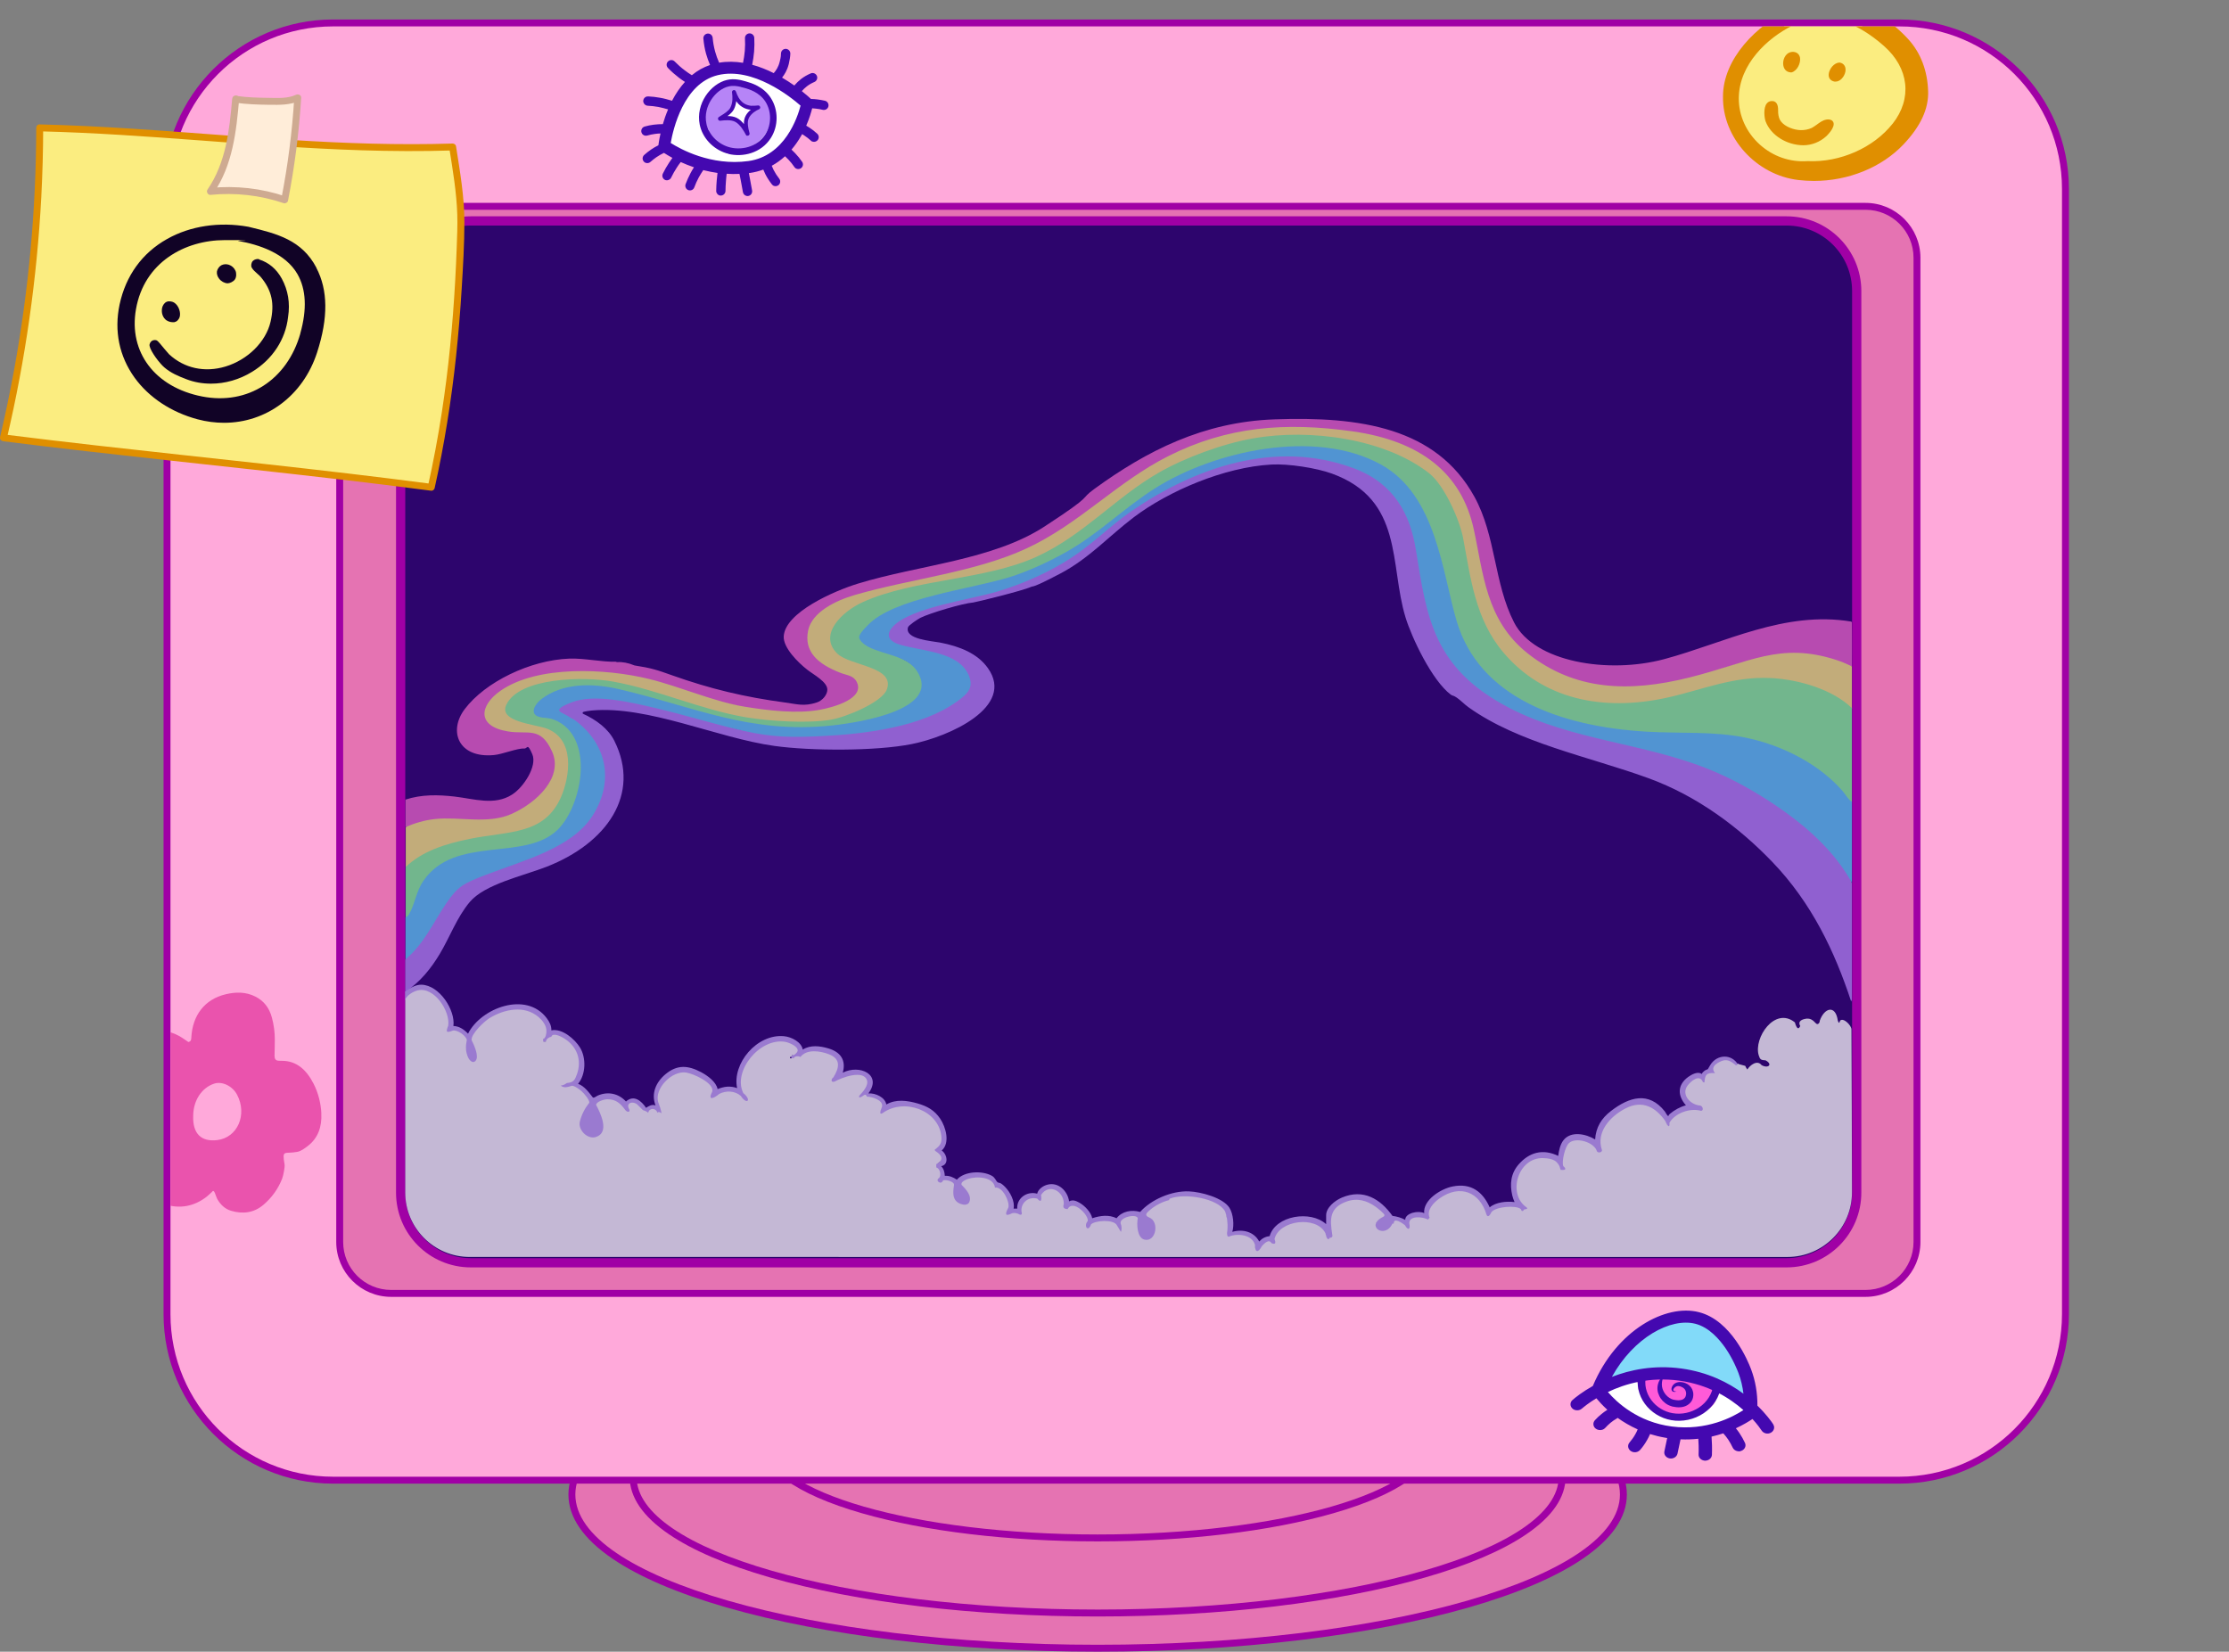 <?xml version="1.0" encoding="UTF-8"?>
<svg xmlns="http://www.w3.org/2000/svg" xmlns:xlink="http://www.w3.org/1999/xlink" viewBox="0 0 965.87 715.78">
  <rect x="0" y="0" width="965.87" height="715.78" fill="#808080" stroke="none"/>
  <defs>
    <style>
      .cls-1 {
        fill: none;
      }

      .cls-2 {
        fill: #2d056d;
      }

      .cls-3 {
        fill: #5eccf9;
      }

      .cls-4 {
        fill: #110326;
      }

      .cls-5 {
        mix-blend-mode: hard-light;
        opacity: .72;
      }

      .cls-6 {
        fill: #ffa9da;
      }

      .cls-7 {
        fill: #e573b2;
      }

      .cls-8 {
        fill: #ceaa91;
      }

      .cls-9 {
        isolation: isolate;
      }

      .cls-10 {
        fill: #ffedd9;
      }

      .cls-11 {
        fill: #e08f00;
      }

      .cls-12 {
        fill: #82daf9;
      }

      .cls-13 {
        clip-path: url(#clippath-1);
      }

      .cls-14 {
        fill: #fff;
      }

      .cls-15 {
        fill: #ea53ad;
      }

      .cls-16 {
        fill: #c3a7f7;
      }

      .cls-17 {
        fill: #eb67cb;
      }

      .cls-18 {
        fill: #a000a5;
      }

      .cls-19 {
        fill: #b684f7;
      }

      .cls-20 {
        fill: #fbed80;
      }

      .cls-21 {
        fill: #8cfb9a;
      }

      .cls-22 {
        clip-path: url(#clippath);
      }

      .cls-23 {
        fill: #4408b0;
      }

      .cls-24 {
        fill: #ff5ad8;
      }

      .cls-25 {
        fill: #fdfdfd;
      }
    </style>
    <clipPath id="clippath">
      <rect class="cls-1" x="73.87" y="425.51" width="65.42" height="104.54"/>
    </clipPath>
    <clipPath id="clippath-1">
      <rect class="cls-1" x="735.33" y="11.44" width="105.75" height="69.8"/>
    </clipPath>
  </defs>
  <g class="cls-9">
    <g id="Layer_1" data-name="Layer 1">
      <a xlink:href="http://www.instagram.com/skeir.art"/>
      <g>
        <g>
          <path class="cls-7" d="M475.63,714.28c-60.59,0-117.57-6.8-160.45-19.13-43.45-12.5-67.37-29.37-67.37-47.5s23.93-34.99,67.37-47.5c42.88-12.34,99.86-19.13,160.45-19.13s117.57,6.8,160.45,19.13c43.45,12.5,67.37,29.37,67.37,47.5s-23.93,34.99-67.37,47.5c-42.88,12.34-99.86,19.13-160.45,19.13Z"/>
          <path class="cls-18" d="M475.63,582.51c125,0,226.32,29.16,226.32,65.13s-101.33,65.13-226.32,65.13-226.32-29.16-226.32-65.13,101.33-65.13,226.32-65.13M475.63,579.51c-60.73,0-117.86,6.82-160.86,19.19-21.09,6.07-37.7,13.17-49.36,21.11-12.67,8.62-19.1,17.99-19.1,27.83s6.43,19.21,19.1,27.83c11.66,7.94,28.27,15.04,49.36,21.11,43.01,12.38,100.14,19.19,160.86,19.19s117.86-6.82,160.86-19.19c21.09-6.07,37.7-13.17,49.36-21.11,12.67-8.62,19.1-17.99,19.1-27.83s-6.43-19.21-19.1-27.83c-11.66-7.94-28.27-15.04-49.36-21.11-43.01-12.38-100.14-19.19-160.86-19.19h0Z"/>
        </g>
        <g>
          <path class="cls-7" d="M475.63,699c-53.5,0-103.82-6-141.69-16.9-38.43-11.06-59.6-26.01-59.6-42.1s21.17-31.04,59.6-42.1c37.87-10.9,88.19-16.9,141.69-16.9s103.82,6,141.69,16.9c38.44,11.06,59.6,26.01,59.6,42.1s-21.17,31.04-59.6,42.1c-37.87,10.9-88.19,16.9-141.69,16.9Z"/>
          <path class="cls-18" d="M475.63,582.51c110.34,0,199.79,25.74,199.79,57.5s-89.45,57.5-199.79,57.5-199.79-25.74-199.79-57.5,89.45-57.5,199.79-57.5M475.63,579.51c-53.64,0-104.1,6.02-142.1,16.96-18.65,5.37-33.35,11.65-43.67,18.68-11.29,7.68-17.01,16.04-17.01,24.86s5.72,17.18,17.01,24.86c10.33,7.03,25.02,13.31,43.67,18.68,38,10.94,88.46,16.96,142.1,16.96s104.1-6.02,142.1-16.96c18.65-5.37,33.35-11.65,43.67-18.68,11.29-7.68,17.01-16.05,17.01-24.86s-5.72-17.18-17.01-24.86c-10.33-7.03-25.02-13.31-43.67-18.68-38-10.94-88.46-16.96-142.1-16.96h0Z"/>
        </g>
        <g>
          <path class="cls-7" d="M475.63,666.47c-81.17,0-144.76-18.77-144.76-42.73s63.59-42.73,144.76-42.73,144.76,18.77,144.76,42.73-63.59,42.73-144.76,42.73Z"/>
          <path class="cls-18" d="M475.63,582.51c79.12,0,143.26,18.46,143.26,41.23s-64.14,41.23-143.26,41.23-143.26-18.46-143.26-41.23,64.14-41.23,143.26-41.23M475.63,579.51c-38.54,0-74.81,4.33-102.13,12.19-28.87,8.31-44.13,19.39-44.13,32.04s15.26,23.73,44.13,32.04c27.32,7.86,63.59,12.19,102.13,12.19s74.81-4.33,102.13-12.19c28.87-8.31,44.13-19.39,44.13-32.04s-15.26-23.73-44.13-32.04c-27.32-7.86-63.59-12.19-102.13-12.19h0Z"/>
        </g>
      </g>
      <g>
        <path class="cls-6" d="M144.33,9.94h678.72c39.71,0,71.96,32.24,71.96,71.96v487.59c0,39.71-32.24,71.96-71.96,71.96H144.33c-39.71,0-71.96-32.24-71.96-71.96V81.9c0-39.71,32.24-71.96,71.96-71.96Z"/>
        <path class="cls-18" d="M823.04,11.44c38.91,0,70.46,31.54,70.46,70.46v487.58c0,38.91-31.54,70.46-70.46,70.46H144.33c-38.91,0-70.46-31.54-70.46-70.46V81.9c0-38.91,31.54-70.46,70.46-70.46h678.72M823.04,8.44H144.33c-40.5,0-73.46,32.95-73.46,73.46v487.58c0,40.5,32.95,73.46,73.46,73.46h678.72c40.5,0,73.46-32.95,73.46-73.46V81.9c0-40.5-32.95-73.46-73.46-73.46h0Z"/>
      </g>
      <g>
        <rect class="cls-7" x="147.2" y="89.41" width="683.47" height="471.09" rx="22.29" ry="22.29"/>
        <path class="cls-18" d="M808.38,90.91c11.48,0,20.79,9.31,20.79,20.79v426.51c0,11.48-9.31,20.79-20.79,20.79H169.49c-11.48,0-20.79-9.31-20.79-20.79V111.71c0-11.48,9.31-20.79,20.79-20.79h638.88M808.38,87.91H169.49c-13.12,0-23.79,10.67-23.79,23.79v426.51c0,13.12,10.67,23.79,23.79,23.79h638.88c13.12,0,23.79-10.67,23.79-23.79V111.71c0-13.12-10.67-23.79-23.79-23.79h0Z"/>
      </g>
      <g>
        <path class="cls-2" d="M203.98,95.74h570.2c16.76,0,30.37,13.61,30.37,30.37v390.75c0,16.76-13.61,30.38-30.38,30.38H203.98c-16.76,0-30.37-13.61-30.37-30.37V126.11c0-16.76,13.61-30.37,30.37-30.37Z"/>
        <path class="cls-18" d="M774.18,97.74c15.67,0,28.37,12.7,28.37,28.37v390.75c0,15.67-12.7,28.37-28.37,28.37H203.98c-15.67,0-28.37-12.7-28.37-28.37V126.11c0-15.67,12.7-28.37,28.37-28.37h570.2M774.18,93.74H203.98c-17.85,0-32.37,14.52-32.37,32.37v390.75c0,17.85,14.52,32.37,32.37,32.37h570.2c17.85,0,32.37-14.52,32.37-32.37V126.11c0-17.85-14.52-32.37-32.37-32.37h0Z"/>
      </g>
      <g>
        <g>
          <path class="cls-20" d="M17.21,55.41c-.08,45.18-5.37,90.34-15.72,134.32,61.67,7.77,123.76,13.31,185.38,21.43,8.35-37.31,11.8-74.35,12.81-112.57.31-11.64-1.74-23.39-3.55-34.89-60.53,1.96-118.39-6.83-178.93-8.29Z"/>
          <path class="cls-11" d="M15.71,55.41c-.04,17.57-.85,35.14-2.45,52.63-1.6,17.52-3.99,34.97-7.15,52.29-1.78,9.72-3.8,19.39-6.06,29-.24,1.04.47,1.78,1.45,1.9,24.13,3.04,48.3,5.73,72.47,8.38,24.1,2.63,48.21,5.22,72.29,8.03,13.55,1.58,27.09,3.24,40.62,5.02.62.08,1.32-.52,1.45-1.1,4.22-18.9,7.25-38.05,9.31-57.3,1.03-9.65,1.82-19.32,2.41-29.01.59-9.67,1.18-19.4,1.17-29.09,0-11.05-1.92-21.98-3.63-32.86-.1-.62-.84-1.12-1.45-1.1-23.39.74-46.8-.1-70.15-1.56-23.06-1.43-46.08-3.43-69.14-4.9-13.2-.84-26.42-1.51-39.65-1.83-1.93-.05-1.93,2.95,0,3,23.42.57,46.8,2.25,70.16,3.99,23.02,1.72,46.05,3.48,69.13,4.22,13.21.42,26.43.5,39.64.08l-1.45-1.1c1.51,9.59,3.16,19.19,3.47,28.91.15,4.78-.08,9.57-.25,14.35s-.4,9.68-.67,14.52c-1.07,19.08-2.89,38.12-5.81,57.01-1.65,10.69-3.65,21.32-6,31.88l1.45-1.1c-24.11-3.17-48.27-5.96-72.44-8.63-24.1-2.67-48.21-5.22-72.3-7.96-13.56-1.54-27.11-3.14-40.64-4.84.48.63.96,1.27,1.45,1.9,4.04-17.18,7.31-34.54,9.8-52.02s4.23-35.16,5.16-52.84c.52-9.95.79-19.9.81-29.86,0-1.93-3-1.93-3,0Z"/>
        </g>
        <g>
          <path class="cls-10" d="M102.11,42.79c-1.19,13.8-2.56,28.14-10.92,40.16,10.86-1.11,22.06.17,32.15,3.65,2.87-14.64,4.76-29.41,5.66-44.22-3.25,1.58-7.25,1.59-11.03,1.55-5.24-.06-10.51-.12-15.66-.88"/>
          <path class="cls-8" d="M100.61,42.79c-1.18,13.69-2.72,27.78-10.72,39.4-.61.89.19,2.37,1.3,2.26,10.71-1.06,21.55.11,31.75,3.6.73.25,1.7-.29,1.85-1.05,2.88-14.73,4.8-29.64,5.72-44.62.08-1.23-1.31-1.74-2.26-1.3-3.69,1.71-8.04,1.37-11.99,1.32-4.52-.06-9.06-.16-13.54-.81-.81-.12-1.6.2-1.85,1.05-.2.7.25,1.73,1.05,1.85,4.92.71,9.87.86,14.83.92,4.42.05,8.92.16,13.02-1.74l-2.26-1.3c-.9,14.72-2.78,29.35-5.61,43.82l1.85-1.05c-10.41-3.56-21.6-4.78-32.54-3.7.43.75.86,1.5,1.3,2.26,8.3-12.05,9.91-26.72,11.13-40.92.17-1.92-2.84-1.91-3,0h0Z"/>
        </g>
      </g>
      <g class="cls-5">
        <path id="cloudline" class="cls-16" d="M175.6,429.59h.16c1.76-1.4,4.47-2.94,6.86-2.87,7.84.2,14.76,11.07,13.85,17.9,2.58.07,4.67,1.57,6.34,3.33,5.55-11.14,25.18-18.58,34.09-6.73,1.18,1.57,2.09,3.3,2.02,5.29,4.74-.98,10.22,3.89,12.41,7.45,2.71,4.41,2.58,11.66-.85,15.71,2.84,1.04,4.67,3.72,6.43,5.94.52.33,1.6-.65,2.19-.88,4.44-1.86,8.98-.85,12.15,2.61,3.46-3.1,6.73-.2,8.69,2.74,1.27-.78,2.51-1.63,4.11-1.04-1.96-5.16.16-10.06,4.34-13.55,5.06-4.21,9.76-3.85,15.38-.88,2.84,1.5,6.56,4.21,7.18,7.35,2.84-1.14,5.52-1.5,8.46-.42-2.25-10.55,8.52-23.61,20.31-22.5,3.27.29,7.58,2.55,8.13,5.81,3.27-2.12,7.51-1.6,11.1-.52,5.42,1.6,7.71,5.22,6.24,10.52,7.31-3.72,17.18.82,11.1,8.98,3.1-.2,7.25,1.7,7.77,4.8,4.21-2.42,9.01-1.73,13.52-.46,4.31,1.24,7.38,3,9.83,6.63,2.42,3.62,4.41,10.48.65,13.78,2.32,1.57,3.27,6.11-.23,6.79,1.14,1.14,1.5,2.68,1.57,4.18,1.93-.16,3.72.65,5.22,1.67,3.23-3.72,10.97-4.02,15.15-1.7,1.47.82,1.67,2.09,2.42,2.74.65.59.95-.29,3.23,1.99,2.29,2.29,4.44,6.37,3.79,9.5h1.57c-.29-4.38,4.08-7.74,8.65-6.47.39-1.86,2.42-3.33,4.25-3.85,5-1.44,9.01,2.84,9.57,7.18,1.6-.85,3-.23,4.44.56,2.35,1.31,5.13,4.21,5.58,6.76,3.43-1.14,7.22-1.67,10.55,0,2.38-3.07,6.47-3.79,10.22-2.74,4.8-5.39,13.62-9.21,21.16-8.91,5.13.2,14.76,2.74,17.54,7.12,1.67,2.65,2.12,7.51,1.24,10.42,4.64-1.31,9.37-.03,11.66,4.18,1.18-1.31,2.65-2.12,4.51-2.32,2.58-8.98,17.8-11.33,24.49-5.19v-3.85c0-3.36,3.79-6.37,6.76-7.64,9.4-4.02,16.78.62,21.98,7.9,1.96.26,3.82.78,5.52,1.73.03-3.07,5.85-4.15,8.23-2.91-.56-5.65,7.09-10.52,12.28-11.56,8.13-1.63,13.13,2.38,16.1,9.05,2.68-2.29,7.28-2.71,10.78-2.29-.39-.95-.78-1.89-1.01-2.91-1.11-4.9-.65-9.5,2.81-13.45,4.57-5.22,10.45-6.86,17.11-3.66.26-2.19.85-4.96,2.25-6.76,3.23-4.18,9.8-2.78,13.75-.36.33-5.22,2.65-9.11,6.92-12.38,7.84-6.01,16.26-8.62,23.28.23.33.39,1.14,2.25,1.6,1.96.03-.42.36-.69.65-.95,1.86-1.6,4.44-3,6.89-3.66-3.72-4.21-3.72-8.88,1.01-12.31,1.44-1.04,4.25-2.58,5.88-1.24.13-.56.78-1.14,1.24-1.47s1.7-.72,1.83-.88-2.25,3.07.62-1.6c2.87-4.67,9.34-4.93,12.08,0-.13.16.49.82-.56.85s-2.16-2.51-5.13-2.29c-1.4.1-4.9,2.19-4.51,3.59.13.49,1.14,1.14.75,1.83-.49.62-2.94-.49-4.02,1.04-.52.75.42,3.95-1.67,3-.62-.29-.49-1.8-1.89-1.8s-4.44,2.02-5.09,4.44c-.65,2.42,1.44,5.36,3.82,6.17,1.14.42,3.4-.39,3.62,2.06.23,2.45-.52,1.5-3.49,1.18-2.97-.33-6.82,1.34-9.08,3.1-1.14.91-2.45,1.96-1.7,3.46l-.36.49c-1.83.03.91,2.58-2.35-2.35-3.27-4.93-9.01-8.95-15.32-6.11-6.34,2.87-12.67,8.72-11.98,15.87.1.98,2.94,2.12.2,3.53-2.74,1.4-2.55-.98-3.92-2.38-1.89-1.93-7.87-3.56-10.09-1.37-1.53,1.53-3.1,7.61-2.38,9.57.13.39,1.53,1.31.62,1.93-.26.2-2.19.39-2.45.2s-.88-2.61-1.44-3.23c-1.63-1.8-6.79-2.22-9.05-1.44-7.09,2.45-9.8,11.33-6.5,17.47.62,1.18,3.07,2.22,3.23,3.46s-1.83.13-1.93,1.57c-1.5.33.1.26-1.76-1.04-1.86-1.31-8.88-.62-10.91.56-1.37.78-1.57,2.09-2.16,2.55-1.63,1.21-2.25-2.32-2.65-3.2-3.33-7.22-9.76-9.54-17.21-5.39-2.32,1.27-6.11,4.54-6.11,7.22s.42,1.34.39,1.86-.75.52-.62,1.14c-1.14.29-1.8-.72-2.74-.82s-1.99-.85-4.41.26.49,4.38-1.86,4.54c-1.14.1-1.24-1.11-1.96-1.8-.49-.46-3.46-2.16-3.92-1.73v1.27h-.88c-.26,3.49-8.03,4.7-7.8.52.13-2.16,1.47-3.46,3.46-4.28.2-.1.36.13.29-.33-4.93-5-10.78-8.33-17.93-4.51-4.31,2.29-4.54,5.19-4.31,9.54.07.78.85,4.64.26,5-.95.13-1.18-.13-1.37.88-1.76.42-1.7-1.93-2.32-3.1-3.17-6.14-14.89-5.29-19.23-.75-.62.65-1.86,2.42-1.93,3.04s1.04,2.61-.62,2.74-1.27-.69-1.93-1.04-1.86.65-2.74,1.63c-.88.98-1.47,3.23-3.23,2.42-.82-.39-.59-1.99-.72-2.68-.75-3.53-5.16-4.57-8.49-4.11-1.86.26-3.69,2.16-3.69-1.57,0-3.07.75-5.16-.49-8.29-1.7-4.28-10.51-6.56-14.96-6.82-1.86-.1-7.09.07-8.65.85-.29.13.07.42-.29.65s.1-.29-2.32.72c-2.42,1.01-5.81,2.91-7.35,5-.13.16-.33.23-.23.52,1.47.56,3.4,2.32,3.89,3.76.78,2.42-.59,7.12-3.79,7.31-4.64.29-4.9-5.58-4.8-8.65,0-.36.29-.23.23-1.04s-2.87-.56-3.59-.42-2.16.49-2.91,1.67,1.44,3.95-.36,5.13c-.69.1-1.96-3.17-2.74-3.85-1.73-1.44-8.36-1.11-9.96.39-.62.59-.39,2.38-2.29,1.73-.56-.62-.75-1.31-.69-2.09.07-.95.88-1.21.88-1.86-.07-1.57-3.89-5.36-5.49-5.71-2.06-.42-1.99,1.34-2.84,1.44-3.3-.56-2.06-1.01-2.16-2.97s-2.22-5.22-3.89-5.55c-1.67-.33-4.54.36-5.09,2.02-.23.65.52,2.61-.46,2.91-1.04.33-1.5-.95-1.96-1.04s-2.12-.07-2.65,0c-1.31.16-3.13,2.32-3.4,3.46-.29,1.4,1.04,3.59-1.04,3.59-.62,0-1.7-.88-2.68-.85-.98.03-2.81,1.63-3.66.52-.82-1.04.39-1.08.82-3.36.42-2.29-1.44-5.58-3.07-7.25-1.21-1.24-1.08-.65-2.61-1.01-.75-2.94-2.68-3.89-5.71-4.11-2.87-.23-6.3.07-8.29,2.19,1.01,1.47,2.48,2.35,3.23,4.02,1.5,3.36.23,6.69-4.11,5.09-2.51-.91-3.36-2.97-3.43-5.36,0-.98.72-3.2.26-3.79s-3.36-1.47-3.98-1.11c-.23.13.1.98-1.27,1.01-1.37.03-2.09-.95-1.63-2.16.16-.46,1.08-.39,1.08-1.5s-.36-2.09-.69-2.48-.95-.33-1.08-.69c-.07-.23-.16-.95,0-1.63s2.25,0,2.25-2.29-3.27-2.61-2.94-4.15c6.24-2.94,1.18-12.83-3.17-15.41-4.41-2.61-11.79-3.85-16.46-1.37-.75.39-2.68,1.96-3.33,1.8-1.6-.42.49-2.35.23-4.21s-4.8-3.43-6.63-3.17l-.2-.95c-1.04.46-1.73,1.6-3.07,1.24,0-.33-.26-.65-.13-1.01.2-.59,1.08-.56,2.51-3.07,1.44-2.51,1.76-4.67-1.7-5.42-1.86-.42-3.2-.33-5,.2-1.47.42-5.81,2.91-6.89,2.61-.33-.1-.75-.56-.82-.91-.2-1.04.46-1.04.85-1.7,3.43-5.65,2.51-8.65-4.41-10.19-2.74-.59-6.04-.88-8.36.95-.62.49-.59,1.31-1.73,1.04-.16-.03-.16-.42-.26-.42s-1.73.56-2.09.65c-.95.33-1.47-.95-.65-1.47.88-.59,2.22-1.18,1.96-2.35-.2-.85-2.65-2.25-3.53-2.55-10.61-3.56-22.79,10.65-19.76,20.02.62,1.93,1.5,1.8,2.32,3.04,1.14,1.73-.23,2.97-1.99,1.67-.75-.56-1.01-1.44-1.67-1.96-2.38-1.89-5.81-2.06-8.52-.69-1.11.56-3.53,3.2-4.44,1.37-.69-1.34.85-2.06.72-3.36-.33-3.2-8.72-7.12-11.89-7.22-5.09-.16-11.3,6.2-11,10.94.13,2.38,1.76,4.47,1.76,6.79-.52,0-1.34,0-1.34-.59h-.42c-.75,1.4-1.14-.65-1.63-1.01-.56-.42-1.76-.13-2.16.26s-.1,1.34-.98,1.11c-.33-.07-.42-.52-.82-.69s-.03.36-1.24-.29-2.74-3.36-4.44-3.36-1.21.1-1.57.62,1.47,2.61.13,3.23c-1.7.78-3.17-2.45-4.34-3.46-1.6-1.4-3.76-2.09-5.94-1.83-.82.1-3.72,1.08-3.72,1.93,0,.29,1.57,2.48,2.42,5.22s1.34,6.47-1.44,8.43c-2.58,1.8-5.71.62-7.58-1.47-2.74-3.07-1.11-7.09.65-10.22.36-.65,2.02-2.71,2.09-3.07.13-.69-2.48-3.76-3.17-4.38s-2.94-2.29-3.82-2.35c-.49-.03-.78.39-2.02.56-1.24.16-2.38,0-3.4-.72v-.91c1.67.42,1.8-.56,2.91-.95.75-.26,1.04.2,2.35-.52s2.42-4.8,2.55-6.17c.36-3.92-.52-6.73-3.33-9.6-1.8-1.89-4.7-4.08-7.54-3.85l-.23.95c-1.7-.1-1.4.82-2.68,1.53-1.01.46-1.57-.16-1.11-1.04,1.53-3.46,1.18-5.55-1.44-8.36-6.14-6.63-17.18-4.15-23.48.95-1.57,1.24-5.91,5.81-5.78,7.71,0,.56,1.27,2.38,1.67,3.66.39,1.27.72,2.78.56,4.08-.39,3.33-3.23,2.87-4.51.26-.56-1.14-1.08-3.59-1.08-4.83s.46-1.67.46-2.91-3.04-3.43-4.28-3.72c-1.8-.39-.88.52-3.17.52s-.69-2.25-.56-3.46c.46-4.41-2.71-10.09-6.34-12.83-4.6-3.49-8.26-1.7-11.89,1.86v-3.59Z"/>
        <path class="cls-25" d="M175.6,433.15c.65-1.8,3.43-3.49,5.36-3.95,7.31-1.8,14.24,9.24,13.26,15.28-1.08,2.78-.88,3.27,2.09,2.09,2.06-.29,5.58,2.25,5.98,4.08-.56,2.65-.59,5.09.56,7.61.49,1.08,1.96,2.81,3.17,1.5,1.76-1.89-.65-6.96-1.67-9.01-.33-2.65,5.49-8.16,7.8-9.57,6.43-3.89,15.09-5.71,21.26-.42,1.6,1.37,3.2,3.46,3.36,5.55.1,1.21-.16,3.43-1.34,3.98-.29,1.01.07,1.37,1.11,1.04.13-.98,1.24-1.89,2.35-2.02.59-1.96,4.02-.26,5.32.52,5.91,3.56,8,9.6,5.78,15.74-.88,2.42-1.4,3.53-4.38,3.76-.82.65-1.67,1.01-2.61,1.11,1.34,1.21,3.23.59,4.8.07,1.18-.07,3.49,1.7,4.34,2.48.95.88,3.46,3.72,3.2,4.9-1.93,2.42-3.27,5.06-4.02,7.94-1.11,3.56,3.17,8.16,6.99,6.86,5.94-2.02,1.93-10.25,0-13.85,0-1.44,3.49-2.45,4.8-2.48,3.92-.07,5.91,2.02,7.9,4.74.72.85,2.12,1.08,1.67-.33-1.86-3.07,2.02-3.89,3.85-1.76l2.09,2.09c.91.23,1.67.59,2.25,1.11.52-2.25,3.33-2.16,4.02,0,.29-.49.91-.42,1.8.2-.36-1.67-.85-3.27-1.5-4.87-1.67-5.78,5.91-13.65,12.08-12.77,3.17.46,12.18,4.54,11.4,8.2-2.12,4.11.46,3.2,2.97,1.08,3-1.57,6.82-1.37,9.37.85,2.55,4.02,4.93,1.93,1.08-1.18-4.74-9.54,7.15-24.13,18.16-22.24,1.63.29,5.85,2.02,5.36,3.98-.2.78-1.63,2.19-2.38,1.7l-.13.56c-1.27.29-.85,1.44.29.69l.49.23c.29-1.01,2.12-1.14,2.94-.59,2.71-3.56,8.62-2.65,12.38-1.18,5.36,2.06,4.41,6.01,1.93,9.99-1.14.78-1.14,2.42.56,1.83,3-1.73,12.41-5.26,13.98-.59.78,2.29-1.83,5.16-3.33,6.76-.52,1.53,1.47.16,2.09-.33.72-.36.98.07,1.21.69,2.32.07,7.02,1.5,6.6,4.25-1.14,2.78-1.04,3.72.33,2.81,9.21-6.53,23.97-1.21,25.31,9.89.36,3.1-.42,4.25-2.84,6.07-.13.1.1.36.33.59,2.87,1.8,3.79,3.85.33,5.68v1.4c1.63.39,2.29,3.4,1.27,4.54-2.06,1.21.98,3.23,1.63,1.11.98-.59,5.03.46,4.8,1.96-.59,3.66-.85,7.54,3.98,8.49,1.04.2,2.16-.1,2.61-1.04,1.24-2.74-1.4-5.55-3.27-7.45-.65-1.31,1.7-2.29,2.87-2.68,3.72-1.21,10.94-.88,11.56,3.79,3.36-.46,6.4,6.11,5.81,8.59-1.21,2.42-1.96,4.34,1.67,2.51,1.11-.26,2.19,0,3.3.65.56.07.85-.07.85-.59-1.04-3.92,2.42-7.51,6.69-6.37,1.47,1.7,2.02,1.18,1.63-1.6,3.56-5.32,10.03-1.5,9.86,3.98-.52,1.4,0,2.12,1.67,2.16,2.29-4.54,9.37,2.81,8.69,5.22-1.86,1.99.13,5.06,1.44,1.4,1.67-1.7,9.76-2.32,11.2.36l1.76,2.91c.42-1.11.36-2.38-.16-3.79-.33-2.61,6.89-4.25,7.48-2.12-.56,2.48-.33,8.49,2.87,9.24,5,1.21,6.63-7.77,2.02-9.6-2.29-.95-1.04-2.02.36-3.23,2.29-1.96,5.26-3.53,8.26-4.28l.26-.62c6.27-2.55,20.93-.29,24.07,5.55,1.04,2.94,1.31,6.04.82,9.34,0,.49.07,1.67.75,1.57,3.82-1.63,10.12-.88,11.36,3.53,0,3.62,1.44,3.46,3.04.49.98-1.08,3.04-3.17,4.08-1.24,1.99.88,1.89-.33,1.34-1.76,1.96-8.2,18.12-10.25,22.04-2.58.59,2.61,1.24,3.3,1.93,2.02.98,0,1.34-.52,1.01-1.63-.98-6.34-1.24-11.36,6.2-14.04,4.7-1.7,8.88-.46,12.74,2.32.78.59,3.82,2.94,3.76,3.62,0,.23-.13.39-.33.52-8.43,4.08.52,9.96,3.69,3.17l.65-.16c-.13-2.81,3.72-.13,4.83.75,1.4,2.58,2.51,1.76,1.86-.85,0-3.43,5.94-2.81,8.1-1.57l.72-.78c-1.4-3.3,1.67-6.53,4.34-8.43,8.91-6.27,17.47-2.65,20.31,7.02.49,1.24,1.24.85,2.22-1.14,1.99-2.29,10.51-3,12.64-1.24.42,1.04.91,1.14,1.44.2,1.4-.2,1.73-.49,1.01-.95-8.39-5.85-3.66-21.68,7.25-21.32,4.15.13,6.63,1.11,7.58,5.09,2.22.23,2.61-.33,1.14-1.63-.78-2.06.78-8.33,2.38-9.89,2.94-2.91,11-.52,12.18,3.4.39,1.01,2.42.56,2.19-.46-2.65-7.67,3.43-14.6,10.32-18.09,7.25-3.69,12.87-.49,17.08,5.39.59,1.4,2.09,4.02,1.86.88,2.38-4.18,8.85-6.53,13.68-5.19,1.34,0,.75-2.25-.52-2.29-4.25-.39-8.03-4.74-5.42-8.49,1.4-1.99,5.36-5.42,6.79-1.63l.62.13c.29-3.17.65-4.34,4.57-4.05-1.7-2.16-.33-3.62,1.83-4.77,3.17-1.7,4.87-.59,7.31,1.44.2-.16.39-.29.65-.39-.1-.56,0-.62.46-.2.95.26,1.89.52,2.87.78.26.62.56,1.18.91,1.57,1.14-1.83,4.25-4.34,6.17-1.89,2.81,1.6,5.03-.29,1.76-2.06-2.06-.13-2.42-.33-3-2.19-2.29-7.54,6.99-21.29,15.67-14.27.78,2.74,1.57,3.27,2.32,1.57-1.04-1.73.2-2.68,1.99-3.07,2.29-.52,3.43.46,4.83,1.93.75.82,1.7-.2,1.63-1.14,2.02-5.71,6.89-7.05,7.84,0,.46,1.18.59,1.14,1.01-.07,1.5-1.44,4.96,2.25,4.9,3.82.12,23.32.18,46.88.22,70.58.03,15.48-12.52,28.04-27.99,28.04H203.53c-15.43,0-27.93-12.5-27.93-27.93v-83.62Z"/>
      </g>
      <g id="rainbow" class="cls-5">
        <g>
          <path class="cls-21" d="M802.47,306.87v40.78l-.85.09c-6.71-8.72-15.24-15.82-26.46-21.11-17.64-8.31-35.65-8.66-55.5-8.59-37.73-.96-74.77-12.25-87.47-43.87-3.24-10.54-6.05-21.17-8.41-31.9-3.97-14.23-9.83-31.32-25.2-40.08-20.5-11.68-48.54-9.33-70.77-2.29-21.7,6.88-36.79,18.56-53.14,31.83-3.84,2.93-7.97,5.54-12.19,8.05-16.88,9.96-34.93,14.07-54.68,18.24-12,3.09-28.1,7.26-34.11,16.84-.25,4.52,3.37,5.57,6.77,6.81,6.3,1.4,11.62,3.82,15.94,7.23,13.07,16.05-13.2,22.73-27.94,25.12-21.86,3.57-43.4,1.4-64.47-4.87l-28.7-8.05c-11.88-3.31-25.58-5.76-36.72.16-6.36,3.38-11.05,9.55,0,9.77,18.55,5.44,14.84,30.02,8.79,41.83-5.67,11.01-13.45,13.4-27.03,15.37-5.86.54-11.68,1.34-17.42,2.42-14.36,3.28-20.47,10.89-23.4,22.47-.22.83-2.14,5.09-3.05,4.97-.25,0-.5-.16-.66-.29v-22.12c.16-.61.38-1.05.85-1.56,3.9-4.39,14.14-8.05,20.41-9.71,7.24-1.69,14.55-2.99,21.92-3.92,13.35-2.39,19.4-5.6,24.03-16.62,3.62-8.56,5.23-23.81-7.24-27.98-9.26-1.84-25.48-5.38-13.35-15.18,10.11-8.18,34.4-8.21,47.46-5.13,10.87,2.58,21.35,5.89,31.91,9.26,18.17,5.86,38.24,8.85,57.55,6.56,10.14-1.21,37.2-13.78,18.24-21.36-10.24-3.18-23.02-7.19-17.1-18.43,5.95-11.36,24.57-15.76,38.08-18.62l22.17-4.14c19.21-3.06,36.03-10.28,49.86-21.65,15.87-13.18,30.77-24.61,51.65-32.12,8.76-3.12,17.86-5.6,27.4-6.62,24.13-2.54,53.29,2.39,70.9,16.81,6.3,5.16,12.35,19.42,13.92,26.64,4.1,25.88,9.38,55.1,41.58,67.68,16.41,6.4,35.05,5.38,51.94.77,18.99-5.7,36.03-10.25,55.91-4.27,3.4,1.02,6.64,2.26,9.73,3.85,3.31,1.69,7.5,3.95,8.94,6.88v.07h-.03l-.06-.03h0Z"/>
          <path class="cls-19" d="M802.47,382.6v50.52l-.31.92c-7.12-21.68-17.1-42.72-34.14-60.48-14.3-14.9-32.44-28.59-53.77-36.35-25.89-9.42-56.19-15.18-77.92-30.72-1.73-1.24-3.31-2.93-5.04-4.14-1.73-1.21-1.76-.67-2.65-1.34-8.13-6.11-16.95-24.73-19.62-33.55-6.96-22.76-.72-50.93-31.88-62.23-6.77-2.45-18.83-4.33-26.18-3.92-20.57,1.12-44.66,11.52-59.59,22.79-10.8,8.15-19.4,17.89-32.03,24.51-12.63,6.62-11.4,5.19-12.6,5.73-3.68,1.69-23.94,6.65-25.01,6.75-4.44.32-19.03,4.68-22.9,6.65-1.16.61-5.13,3.18-5.39,4.14-1.45,5.16,10.14,5.86,13.99,6.59,8.51,1.66,16.16,4.71,20.66,11.08,11.9,16.81-16.73,29.67-33.1,32.91-15.53,3.09-43.59,2.99-59.43.79-24.79-3.44-54.68-17.54-79.15-15.35-.82.09-3.46.38-3.94.79l.06.57c5.86,2.67,11.09,6.56,13.67,11.75,11.65,23.27-3.31,44.47-29.42,54.63-10.27,3.98-26.71,7.51-33.23,15.25-5.61,6.69-8.63,15.21-12.98,22.47-3.65,6.08-8.41,12.22-14.96,16.42v-13.85l.5-1.21c6.08-6.43,11.12-13.5,15.12-21.14,6.27-9.61,8.76-10.85,20.54-15.37,24.06-8.09,49.73-17.19,49.64-41.96,0-9.07-4.66-17.54-12.98-23.65-3.65-1.43-12.03-5.41-2.39-7.99,9.98-5.16,30.21-.19,40.98,2.54l25.61,6.81c17.32,5.48,34.71,5.57,52.79,3.92,18.68-1.72,36.6-5.09,50.68-15.76,9.45-7.16-1.16-17.03-11.21-18.75l-11.72-2.52c-13.48-2.45-10.02-9.55.06-14.29,4.79-2.26,10.11-3.73,15.37-5.13,23.44-4.68,46.37-11.75,63.72-26.52,28.22-25.34,71.34-48.03,113.92-32.66,17.36,6.27,24.41,18.88,27.34,33.39,1.51,12.45,4.22,24.67,8.09,36.7,9.2,26.58,40.22,40.46,71.12,47.21,25.07,5.28,47.72,11.24,68.85,23.87,12.12,7.26,23.84,16.05,32.44,26.17,3.37,3.92,6.96,8.31,8.29,12.96l.09.09h0v-.09h.02Z"/>
          <path class="cls-3" d="M802.47,347.65v34.92c-7.4-13.5-19.31-24.26-33.13-33.61-8.88-5.98-18.71-11.55-29.1-15.7-28.25-11.33-59.02-12.45-85.92-26.33-33.42-17.22-36.06-39.38-40.85-69.01-2.39-14.64-9.07-28.24-26.52-34.86-34.52-13.05-69.89,0-96.66,18.43-9.26,6.4-16.47,13.94-26.11,20.25-9.16,5.98-20.03,10.92-31.09,14.32-12.32,3.85-38.14,7-46.11,15.41-3.65,3.88-1.58,6.69,3.5,8.05,10.46,2.87,24.95,3.09,29.29,13.11,2.27,5.28-.35,7.99-5.04,11.33-15.4,11.08-39.46,14.13-59.25,15.06-12.5.61-20.82.48-32.88-2.23-12.88-2.87-25.58-6.91-38.46-9.93-10.17-2.36-26.43-6.4-36.38-2.52-9.95,3.88-3.88,4.17-.88,6.49.63.48,1.51.73,2.11,1.18,14.84,10.92,16.88,27.66,7.53,41.86-9.13,13.81-29.79,19.01-46.08,25.28-9.48,3.66-11.97,4.78-17.13,12.41-5.55,8.18-9.48,17.35-17.58,24.16v-18.15c.72-.29,1.1-.73,1.48-1.34,2.58-4.27,2.99-9.77,6.3-14.58,13.67-19.86,43.94-8.15,58.14-22.09,10.61-10.38,16.41-40.36-1.42-47.62-2.71-1.08-4.38-.64-6.58-1.27-4.47-1.27-1.7-5.63.66-7.48,9.2-7.26,22.08-7.26,33.73-4.58,32.6,7.51,56.66,19.61,92.57,15.76,12.98-1.4,47.66-7.13,36.63-23.72-4.35-6.49-14.14-6.84-20.98-10.35-1.7-.89-4.6-3.03-3.84-4.84.76-1.82,2.83-3.69,3.62-4.52,10.99-11.78,44.66-15.6,61.58-20.88,8.25-2.58,17.23-6.81,24.51-10.92,13.95-7.86,24.95-19.07,38.58-27.66,25.39-15.98,69.07-25.94,97.67-10.19,24.09,13.27,26.52,46.73,32.88,68.06,9.73,32.47,44.19,45.49,82.27,47.72,14.33.86,29.07-.29,43.12,2.64,16.41,3.41,32.06,11.87,41.83,23.14,1.32,1.53,2.21,3.47,3.97,4.62l.06.09h0l-.03.07h0Z"/>
          <path class="cls-17" d="M802.47,288.72l-1.54-.13c-20.44-10-41.89-3.06-61.86,3.57-23.65,7.13-48.91,9.3-70.24-3.6-18.05-10.92-23.34-24-27.34-41.22l-3.97-19.64c-6.2-22.95-22.05-35.78-50.49-40.17-15.31-2.36-31.62-2.99-46.96-.48-29.67,4.87-50.24,20.34-71.53,36.8-16.51,12.83-36.57,20.79-58.55,25.24-14.62,2.83-28.92,6.3-42.96,10.31-20.28,6.91-23.5,24.19-2.33,31.74,9.38,1.94,10.39,8.85,2.08,13.21-20.91,10.95-56.88,0-77.58-7.39-14.21-4.46-30.01-6.62-45.2-5.41-11.47.92-26.74,4.65-32.25,13.56-5.89,9.58,8.47,10.31,17.04,10.95,16.95,3.53,14.17,20.5,4.38,29.6-11.15,10.38-22.71,10.79-38.65,9.45-6.08-.19-12.03.89-17.51,3.15h-1.29v-11.75c6.99-2.29,14.02-2.13,21.32-1.31,8.44.99,17.23,4.01,24.85-.86,5.01-3.18,10.99-12.38,8.76-17.51-2.24-5.16-1.95-2.36-3.53-2.45-2.96-.19-9.48,2.52-13.13,2.83-15.4,1.43-19.81-10.38-12.63-19.9,8.88-11.78,28.38-21.27,45.36-21.9,6.68-.22,14.02,1.53,20.06,1.34l.6.19c2.39-.16,4.88.32,7.56,1.43,7.34,1.12,9.83,1.97,16.44,4.33,16.53,5.86,31.15,9.36,48.91,11.75,5.2.7,8.03,1.75,13.55,0,2.52-.79,4.63-3.34,4.66-5.54.06-3.44-6.02-6.56-8.66-8.66-4.1-3.18-10.52-9.61-10.24-14.51.63-10.38,21.79-19.64,32.13-22.82,26.4-8.09,58.49-10.15,80.95-24.8,22.46-14.64,14.36-11.05,21.73-16.4,22.35-16.23,46.95-28.9,77.85-29.99,37.17-1.34,70.11,3.6,86.62,33.52,9.42,17.1,8.38,37.28,17.2,54.5,8.82,17.22,40.76,22.41,65.1,15.88,26.24-7.07,52.09-21.07,80.98-16.27l.28.28c.09,6.37,0,12.67.03,19.04h.03-.03,0Z"/>
          <path class="cls-20" d="M802.47,288.72v18.15c-8.19-7.99-22.87-12.48-35.43-13.05-16.25-.73-29.45,5.13-44.47,8.47-28.38,6.3-54.08.54-71.03-19.42-12.44-14.61-14.33-32.82-17.58-49.88-1.45-7.51-8.03-22.7-14.74-27.95-18.96-14.8-51.18-19.48-76.25-15.06-13.29,2.32-29.79,8.47-40.88,14.86-18.77,10.79-32.44,26.99-52.76,36.35-22.3,10.28-53.26,9.68-75.4,19.71-8.98,4.04-19.47,14.04-11.21,22.25,5.48,5.48,25.45,5.6,21.51,15.76-2.11,5.44-17.7,11.9-24.25,12.99-10.24,1.69-26.4.64-36.7-1.05-19.53-3.28-38.43-12.06-57.73-15.5-12.54-2.26-40.47-1.84-46.14,10.03-3.5,7.29,11.88,8.44,17.1,10.22,12.95,4.52,10.43,21.04,6.55,29.89-7.24,16.33-22.24,14.58-39.56,18.05-10.52,2.13-20.5,5.28-27.69,12.16v-17.32c3.9-1.69,8.19-2.96,12.63-3.44,10.74-1.14,22.74,2.32,33.01-2.13,11.21-4.87,22.77-16.11,17.76-27.15-4.98-11.05-10.39-7.26-19.09-8.69-13.83-2.26-12.25-11.4-3.18-17.67,15.97-11.05,45.45-9.68,64.32-5.06,13.73,3.38,27.97,9.84,41.7,12.06,10.02,1.62,22.49,3.12,32.38,1.27,6.17-1.14,19.4-4.9,15.94-11.97-1.45-2.96-4.25-2.89-7.15-4.04-9.58-3.73-15.87-9.04-13.95-18.34,1.67-7.93,11.75-12.92,20.32-15.41,24.09-7,51.91-9.77,74.27-20.12,23.02-10.66,39.21-28.84,61.58-40.08,25.54-12.83,50.62-14.8,79.88-10.66,29.39,4.17,47.06,18.17,52.35,42.27,4.22,19.2,5.2,39.5,23.4,53.93,20.38,16.11,43.62,17.03,69.96,10.47,26.33-6.56,39.31-15.53,63.72-7.64,2.39.77,4.66,1.75,6.84,2.8h0v-.07h0Z"/>
        </g>
      </g>
      <g id="Layer_1-2" data-name="Layer 1-2">
        <g>
          <path class="cls-4" d="M137.14,116.08c-6.32-12.15-17.28-14.82-28.85-17.65l-.66-.16c-12.64-2.26-25.16-.37-35.21,5.29-10.83,6.07-17.93,15.92-20.6,28.4-2.42,11.49-.16,22.41,6.48,31.68,6.24,8.62,15.92,15.02,27.29,18.06,3.86,1.03,7.72,1.52,11.49,1.52,18.22,0,34.23-11.61,40.34-30.53,4.84-14.98,4.72-26.96-.33-36.61h.04ZM130.16,144.48c-5.7,20.19-22.82,31.19-42.6,27.33-20.36-3.98-31.89-19.17-28.65-37.76,3.53-20.36,21.14-30,38.5-30s3.98.12,5.91.37c8.78,1.56,20.36,5.29,25.57,14.36,3.78,6.61,4.19,15.23,1.23,25.73l.04-.04Z"/>
          <path class="cls-4" d="M112.31,112.34c-.86-.29-2.09.08-2.75.74-.62.62-.94,2.05-.49,2.87.57,1.03,1.56,1.89,2.5,2.71.57.49,1.11.98,1.48,1.44,4.76,5.75,5.99,11.53,4.19,19.33-2.01,8.7-9.89,16.5-19.54,19.41-8.99,2.71-17.89.78-24.46-5.34-.33-.33-1.19-1.4-2.05-2.38-1.44-1.76-2.46-3-3.04-3.45-.7-.53-1.81-.33-2.38.08-.57.41-1.11,1.31-.98,2.09.53,2.67,4.51,7.76,6.4,9.36,2.79,2.42,6.11,3.82,9.56,5.13,3.37,1.31,6.98,1.93,10.67,1.93,6.07,0,12.27-1.72,17.81-5.13,8.86-5.38,14.53-14.08,15.6-23.8.94-5.99,0-11.57-2.75-16.62-2.3-4.15-5.58-6.94-9.85-8.29h0l.08-.08Z"/>
          <path class="cls-4" d="M72.17,138.81c.7.49,1.72.82,2.71.82s.53,0,.82-.08c1.11-.21,1.89-1.35,2.13-2.09.62-1.85-.29-5.05-2.42-6.36-.82-.49-2.26-.74-3.24-.29-1.03.45-1.72,1.68-1.93,2.63-.41,2.22.29,4.19,1.93,5.42h0v-.04Z"/>
          <path class="cls-4" d="M98.6,122.77h.08c.82,0,2.42-.66,3.12-1.68.66-.98.74-2.71.21-3.82-.57-1.23-1.6-2.13-2.83-2.54-1.11-.37-2.26-.29-3.24.21-.9.45-1.72,1.6-1.93,2.63-.16,1.07.16,2.22.94,3.2.9,1.19,2.3,1.93,3.65,2.01h0Z"/>
        </g>
      </g>
      <rect class="cls-1" x="893.5" y="67.06" width="72.37" height="112.41"/>
      <g class="cls-22">
        <path class="cls-15" d="M139.25,482.44c-.25-4.51-1.34-8.81-3.34-12.75-3.1-6.08-7.37-9.98-13.74-9.98-.55,0-1.1,0-1.65-.06-1.1-.1-1.58-.86-1.56-2.1.04-2.35.12-4.69.12-7.04.01-3.22-.42-6.36-1.24-9.45-1.15-4.37-3.55-7.33-7.13-9.16-4.23-2.16-8.6-2.06-12.95-1.02-9,2.17-14.32,9-14.85,18.64-.05.78.03,1.74-1.28,2.05-1.19-.78-2.57-1.82-4.03-2.63-4.73-2.6-9.51-3.1-14.24-.03-6.9,4.5-11.39,16.31-9.86,25.33,1.04,6.1,4.16,10.28,8.46,13.58,1.15.88,4.78,1.73,4.06,3-1.47,2.82-4.23,5.67-4.84,9.14-1.93,10.88,1.39,19.16,10.39,21.98,6.23,1.95,12.38.98,17.91-3.29.89-.69,1.71-1.53,2.46-2.21.92-1.41,1.55,1.99,2.13,3.03,1.45,2.63,3.49,4.47,6.05,5.23,5.01,1.48,9.9.99,14.15-2.69,3.41-2.95,6.2-6.66,7.99-11.23.45-1.15,1.25-5,1.05-6.14-1.2-6.78-.03-4.4,5.58-5.49,1.53-.29,3.05-1.44,4.42-2.48,4.41-3.33,6.25-8.27,5.92-14.23h0ZM94.09,494.07c-6.75.82-10.75-2.65-10.37-10.8.13-6.47,3.7-11.87,9.05-13.66,3.46-1.16,7.98,1.01,9.96,4.79,4.52,8.61.24,18.6-8.63,19.67h0Z"/>
      </g>
      <g class="cls-13">
        <g>
          <path class="cls-20" d="M783.31,71.05c-14.53.96-28.23-9.4-30.7-23.2-2.58-14.61,6.58-27.29,18.69-35.22,5.74-3.74,14.11-7.53,21.27-6.57,7.48,1.01,14.59,5.21,20.49,9.5,5.58,4.09,10.8,8.95,12.95,15.51,2.05,6.22,1.32,13.09-1.84,18.8-7.58,13.7-25.01,21.83-40.92,21.17h.05ZM781.3,61.95c3.26,0,6.48-1.26,8.9-3.34,1.05-.91,5.63-6.22,1.74-5.91-1.69.15-4.32,2.58-5.85,3.34-1.69.81-3.42,1.36-5.32,1.42-3.37.05-7.69-1.47-9.85-4.04-.95-1.16-1.32-2.43-1.53-3.89-.16-1.26.47-3.99-1.11-4.5-3.21-1.06-3.05,5.26-2.53,6.82,1.95,6.11,9.06,10.11,15.48,10.11h.05ZM776.04,30.37c2.84-.81,4.58-7.23.63-6.87-3.11.25-4.32,6.57-.63,6.87ZM797.05,28.14c-2.79,0-5.48,5.66-1.95,6.22,2.79.45,5.27-5.56,1.95-6.22Z"/>
          <path class="cls-11" d="M835.49,39.51c-.26-8.79-3.21-16.58-8.53-22.44-6.53-7.23-15.64-13.24-23.8-15.72-8.16-2.48-17.33-1.57-27.17,2.73-14.64,6.42-29.49,21.48-29.38,37.85-.26,17.74,14.38,33.91,32.65,36.08,2.26.25,4.53.4,6.74.4,14.9,0,29.33-5.81,38.86-15.87,7.43-7.88,10.9-15.41,10.64-23.1v.05ZM820.06,53.66c-8.27,10.41-22.7,16.78-36.7,16.17h-.16c-7.58.51-14.9-2.02-20.64-7.18-5.85-5.26-9.16-12.58-9.11-20.11.11-14.76,12.53-26.13,23.12-31.38,3.37-1.67,7.06-2.83,11.01-3.54.95-.15,1.84-.25,2.69-.25,2.63,0,5,.66,7.64,1.52,6.21,2.02,12.43,5.71,18.43,11.02,10.9,9.6,12.38,22.84,3.74,33.76h0Z"/>
          <g>
            <path class="cls-11" d="M791.41,51.84c-1.37.15-2.79,1.16-4.16,2.17-.79.56-1.58,1.11-2.16,1.42-1.58.71-3.21,1.01-4.84.96-2.79-.05-6.58-1.36-8.43-3.64-.9-1.11-1.16-2.27-1.32-3.94v-.76c0-1.31,0-3.99-2.37-4.25-1-.1-1.95.25-2.53,1.01-1.63,1.97-1.05,6.47-.53,7.78,2.21,5.96,9.06,10.31,16.32,10.36h.05c3.58,0,7.21-1.42,9.95-3.94,0,0,4.11-3.84,3-6.11-.32-.61-1.05-1.31-2.9-1.11h0l-.11.05Z"/>
            <path class="cls-11" d="M775.93,31.38h.37c2.48-.66,4.05-4.04,3.69-6.37-.32-1.67-1.58-2.63-3.42-2.53-2.42.15-3.9,2.63-3.9,4.95s1.26,3.79,3.26,3.94h0Z"/>
            <path class="cls-11" d="M797.31,27.13h-.21c-2.37,0-4.48,2.78-4.69,5-.16,1.72.84,2.93,2.53,3.23h.47c2,0,3.74-2.07,4.21-4.19.42-2.07-.47-3.64-2.32-4.04Z"/>
          </g>
        </g>
      </g>
      <g>
        <path class="cls-14" d="M349.74,47.73c0-3.97-3.68-8.46-8-8-.02,0-.04,0-.06,0-.23-.26-.57-.6-1.05-1.03-.9-1.04-1.87-1.89-2.98-2.7-2.35-1.7-4.96-2.89-7.67-3.95-5.47-2.14-11.42-2.95-17.23-1.94-11.95,2.08-18.24,12.17-22.49,22.53-2.16,5.27-2.28,11.09,3.5,14.01,2.9,1.47,6.23,1.33,9.37,1.89,2.6.46,4.96,1.63,7.51,2.22,12.46,2.89,26.4-.55,32.82-12.12.65-1.18.99-2.39,1.05-3.58,3.01-1.17,5.24-3.72,5.24-7.33Z"/>
        <path class="cls-19" d="M331.82,43.81c-.19-.95-.57-1.85-1.23-2.68-1.76-2.22-4.43-2.22-6.88-3.24-.6-.23-1.13-.26-1.59-.15-.49-.43-.9-.76-1.08-.85-1.65-.75-3.48-.83-5.24-.37-3.75.98-6.98,4-8.81,7.33-2.57,4.7-1.99,8.98.24,12.64-.26.78-.23,1.64.23,2.37,1.37,2.14,3.04,3.53,5.09,4.36.38,1.04,1.29,1.85,2.7,1.82,1.54-.03,3.03-.2,4.47-.5.2.11.4.2.62.25.78.18,1.62.13,2.31-.3.08-.05.16-.11.24-.17.34.03.7,0,1.08-.12,1.01-.33,1.88-.74,2.63-1.28,4.33-2.6,7.37-7.24,7.55-12.38.09-2.49-.85-4.77-2.34-6.73ZM324.18,50.84c-.11.38-.91,5-.62,4.93-.46.1-3.75-2.77-4.32-3.06-1.27-.63-2.61-.91-4.01-1.08-.9-.04-1.81-.11-2.71-.21.64-.63,1.3-1.24,1.97-1.85,1.99-2.03,3.2-4.2,4.27-6.73.67.41,1.34,1.1,2.3,1.82,1.52,1.15,2.84,1.42,4.54,1.23.15.14.29.29.43.44-.25,1.42-1.6,3.62-1.86,4.49Z"/>
        <g>
          <path class="cls-23" d="M315.62,66.63h0l-.95-.24c-5.8-1.83-10.3-6.68-11.46-12.36-1.84-9.05,4.71-17.72,11.8-19.39h0c3.25-.75,6.11.06,8.22.66,2.28.64,7.57,2.17,10.78,7.15,3.33,5.18,3.34,12.11.02,17.33-4.2,6.64-12.24,8.46-18.43,6.91l.02-.07ZM321.02,37.67h0c-1.57-.39-3.38-.67-5.31-.21h0c-5.69,1.33-11.13,8.63-9.63,16,.95,4.69,4.68,8.69,9.49,10.2,5.22,1.65,12.45.29,16.08-5.45,2.7-4.27,2.7-9.97,0-14.2-2.64-4.07-7.05-5.35-9.16-5.94-.46-.11-.95-.24-1.44-.36l-.02-.04Z"/>
          <path class="cls-23" d="M323.79,58.89c-.23-.06-.43-.21-.56-.42l-.14-.28c-.57-1.05-2.31-4.27-4.5-5.4-1.87-.99-4.63-.67-5.96-.52-.25.04-.43.07-.57.07-.38,0-.75-.22-.87-.56-.15-.38-.05-.78.25-1.02.25-.18.62-.4,1.08-.7,1.28-.79,3.21-1.98,3.94-3.37,1.21-2.34.94-4.88.79-6.24-.02-.18-.06-.33-.06-.47-.03-.43.24-.81.65-.92.41-.11.81.1.99.49.07.12.14.28.2.47.38,1.11,1.27,3.41,3.3,4.76,2.06,1.35,4.36,1.09,5.57.97.25-.04.47-.06.61-.06.42,0,.77.26.88.67.11.41-.1.81-.49.99-1.13.48-3.19,1.64-4.31,3.59-1.07,1.92-.29,4.94.05,6.21.07.29.11.52.16.63.07.43-.17.83-.56.97-.16.07-.33.06-.49.02l.04.11ZM325.33,47.55c-1.2-.09-2.6-.44-3.91-1.33-1.05-.68-1.81-1.53-2.4-2.37-.11,1.12-.42,2.37-1.03,3.57-.6,1.14-1.67,2.09-2.73,2.87,1.33-.02,2.84.19,4.1.85,1.17.61,2.18,1.59,3,2.63-.04-1.23.14-2.51.77-3.64.58-1.07,1.38-1.92,2.21-2.58h0Z"/>
          <path class="cls-23" d="M280.84,41.79h0c-1.13-.07-2.05.81-2.11,1.91-.03.97.62,1.83,1.54,2.05.13.03.27.03.4.07,1.55.07,3.07.25,4.6.52,1.42.29,2.83.64,4.22,1.06v.03c-.94,2.2-1.69,4.38-2.26,6.36-1.33.02-2.66.07-4,.25-1.29.16-2.61.43-3.89.8-1.09.32-1.68,1.42-1.39,2.51.2.71.77,1.24,1.46,1.41.33.08.71.07,1.05-.02,1.09-.32,2.23-.56,3.34-.7.79-.11,1.61-.19,2.42-.2-.67,2.96-.89,4.96-.93,5.13h0c-1.11.52-2.17,1.16-3.18,1.85-1.05.71-2.05,1.51-2.99,2.35-.82.77-.89,2.04-.12,2.86.27.31.38.44,1,.6s1.36,0,1.86-.48c.8-.7,1.67-1.39,2.55-2.01,1.05-.71,2.14-1.34,3.29-1.89.87.56,2.1,1.33,3.67,2.17-.48.68-.97,1.36-1.42,2.05-1.01,1.52-1.93,3.14-2.73,4.78-.5,1.02-.07,2.21.93,2.7.12.07-.5-.09.38.13s1.87-.23,2.29-1.1c.72-1.49,1.54-2.96,2.44-4.33.52-.84,1.11-1.64,1.72-2.42,1.72.78,3.61,1.56,5.73,2.27-.56.84-1.05,1.69-1.51,2.58-.79,1.51-1.51,3.1-2.12,4.72-.37,1.06.15,2.19,1.2,2.6.07.02-.79-.2.2.05.98.25,2.01-.26,2.37-1.25.53-1.43,1.17-2.87,1.89-4.22.62-1.1,1.29-2.22,2-3.26.16.04-1.34-.34.46.11s3.73.83,5.71,1.11c-.14,1.11-.24,2.2-.34,3.29-.13,1.5-.2,3.01-.22,4.5-.02.93.64,1.76,1.52,1.98.13.03.3.04.44.04,1.11,0,2.03-.88,2.06-1.99,0-1.42.09-2.87.2-4.27.06-1.06.19-2.15.31-3.19,1.78.13,3.65.15,5.55.06.21.96.39,1.91.57,2.86.31,1.68.61,3.39.93,5.07.15.8.76,1.41,1.51,1.6.26.07.53.1.83.03,1.1-.21,1.81-1.25,1.63-2.34-.3-1.71-.61-3.42-.94-5.14-.14-.84-.29-1.64-.47-2.45.14,0,.28,0,.43-.03,2.02-.29,3.95-.79,5.83-1.47.28.7.57,1.36.89,2,.79,1.56,1.78,3.05,2.86,4.44.29.35.52.55,1.08.69s1.21.02,1.73-.37c.87-.69,1.02-1.97.33-2.84-.93-1.17-1.75-2.46-2.43-3.77-.3-.6-.54-1.18-.8-1.8,2.05-1.12,3.96-2.49,5.76-4.13.47.47.98.94,1.45,1.44.97,1.01,1.84,2.1,2.6,3.23.31.43.63.68,1.19.82s1.14.04,1.64-.29c.92-.61,1.16-1.87.52-2.79-.89-1.3-1.9-2.56-3.01-3.71-.49-.54-1.02-1.06-1.59-1.58,1.52-1.78,2.92-3.76,4.17-5.95.16-.24.3-.52.43-.76.3.18.6.39.9.57,1.02.67,2.01,1.44,2.91,2.26.25.24.14.28.86.46s1.47-.05,2-.61c.76-.82.7-2.09-.12-2.85-1.07-1-2.21-1.87-3.41-2.66-.45-.29-.9-.57-1.36-.83,1.38-3.17,2.17-5.89,2.58-7.53.58.04,1.16.08,1.74.16.95.1,1.92.27,2.87.51,1.09.24,2.16-.43,2.43-1.51.24-1.09-.43-2.16-1.51-2.43-1.09-.24-2.19-.44-3.3-.58-.91-.12-1.83-.18-2.77-.2-.47-.47-1.87-1.72-3.95-3.39.64-.75,1.37-1.43,2.14-2.04,1-.79,2.13-1.42,3.3-1.92,1.02-.44,1.52-1.64,1.08-2.65-.44-1.02-1.64-1.52-2.65-1.08-1.48.64-2.9,1.43-4.19,2.43-1.08.84-2.05,1.79-2.93,2.82-1.57-1.09-3.37-2.27-5.31-3.41,1.06-1.33,2.22-3.17,2.9-5.89.37-1.47.66-3.35.68-4.53,0-1.11-.88-2.03-1.99-2.06-1.11,0-2.03.88-2.06,1.99-.04.86.04,1.23-.56,3.62s-1.61,3.81-2.59,4.92c-2.87-1.45-6.03-2.73-9.33-3.62.37-1.89.67-3.8.83-5.71.16-2.01.17-4.03.07-6-.07-1.1-1.04-1.96-2.14-1.89s-1.96,1.01-1.89,2.14c.11,1.8.07,3.64-.07,5.44-.16,1.74-.41,3.45-.77,5.17-3.37-.56-6.87-.64-10.36-.05-.69-1.56-1.29-3.21-1.74-4.85-.52-1.94-.89-3.95-1.06-5.94-.11-1.11-1.08-1.94-2.19-1.83-1.11.11-1.94,1.08-1.83,2.19.2,2.24.58,4.49,1.19,6.66.47,1.61,1.04,3.22,1.7,4.77-2.85.96-5.48,2.42-7.89,4.43-1.06-.65-2.1-1.36-3.09-2.13-1.56-1.15-3-2.46-4.36-3.84-.78-.79-2.03-.79-2.85-.02-.82.77-.83,2.06-.05,2.84,1.49,1.56,3.12,2.97,4.81,4.27.82.62,1.68,1.22,2.55,1.78-2.07,2.3-3.97,5.03-5.59,8.17-1.71-.53-3.47-1.01-5.24-1.31-1.69-.32-3.39-.5-5.11-.58v.03ZM290.64,61.92h0c1.01-5.73,5.53-25.76,20.38-29.35,15.29-3.69,31.63,9.47,35.88,13.21-1.28,4.97-6.79,21.86-22.64,24.02-16.21,2.21-29.58-5.27-33.63-7.85v-.03Z"/>
        </g>
      </g>
      <g>
        <path class="cls-12" d="M757.55,601.25c-1.42-2.94-2.5-6.21-4.94-8.51-.13-.34-.25-.68-.37-1.03-.99-3.11-1.81-5.95-3.62-8.78-3.17-4.96-7.84-9.59-14.29-10.72-6.89-1.21-12.35.52-18.14,3.89-2.86,1.66-5.57,3.6-7.95,5.79-2.44,2.26-4.16,5.33-6.86,7.27-1.11.8-1.21,1.79-.78,2.65-.86.33-1.71.68-2.54,1.09-3.4,1.66-.38,6.35,3.03,4.69,7.72-3.76,17.3-3.22,25.7-1.96,4.2.63,7.81,2.38,11.62,4.02,1.46.63,2.93,1.24,4.43,1.79,1.68.61,4.35.86,5.76,1.89.93.68,2.44.82,3.59.41.06.09.12.17.18.26,2.16,2.99,6.71.41,5.18-2.74Z"/>
        <path class="cls-24" d="M740.89,601.28c-4.64-1.84-9.36-3.38-14.31-4.37-1.97-.39-4.13-.89-6.16-.92-2.67-.04-4.53,1.13-6.95,1.93-1.42.47-2.69,1.87-2.1,3.34,2.01,4.94,4.63,8.17,10.01,10.37,5.11,2.09,10.22,1.9,15.2-.56,1.98-.98,3.8-3.11,3.87-5.13,2.07-.87,3.03-3.65.44-4.67Z"/>
        <path class="cls-14" d="M755.2,608.81c-1.62-.87-3.24-1.75-4.86-2.62-.19-.1-.38-.18-.56-.24-.13-.58-.28-1.18-.48-1.8-1.12-3.42-6.39-1.94-5.79,1.44.42,2.35-1.83,4.24-4.06,5.66-.75.05-1.51.17-2.29.41-1.02.32-1.71,1.1-1.99,1.97-2.01.84-3.98,1.04-6.45.98-2.64-.07-5.57-.24-7.92-1.47-2.47-1.29-3.62-3.74-5.42-5.63-1.22-1.28-2.69-2.41-4.29-3.3-.11-.24-.23-.48-.34-.75-.27-.6-.62-1.19-1.04-1.74.66-1.58-.22-3.8-2.68-3.87-3.5-.11-15.74,1.09-11.95,6.91,1.65,2.54,6.06,4.57,8.69,6.17,3.64,2.21,7.44,3.97,11.58,5.25.26.08.52.12.77.12,4.88,3.46,11.03,4.59,17.78,3.58,1.72-.26,3.46-.9,5.12-1.75.44.08.9.08,1.36-.02,1.79-.38,3.31-.9,4.61-1.55.67-.01,1.33-.07,2-.21,2.62-.56,4.86-2.02,7.48-2.59,2.56-.55,2.87-3.8.72-4.96Z"/>
        <g>
          <path class="cls-23" d="M768.4,617.25c-.83-1.28-3.13-4.46-6.88-8.11.04-5.43-.85-10.74-2.75-15.78-1.31-3.5-8.57-21.16-22.57-24.72-14.24-3.67-35.71,7.58-46,31.98-4.58,2.58-7.6,5.02-8.77,6.05-1.16,1-1.21,2.65-.1,3.7.44.42.97.65,1.55.75.88.15,1.84-.06,2.54-.66.93-.8,3.09-2.56,6.32-4.51,1.15,1.4,2.72,3.12,4.76,4.99-.88.57-1.73,1.15-2.51,1.8-1.05.85-2.01,1.75-2.9,2.73-1,1.13-.82,2.78.44,3.69.4.28.82.45,1.29.53,1.03.18,2.12-.15,2.78-.93.7-.77,1.46-1.5,2.24-2.16.83-.68,1.77-1.35,2.76-1.9.13-.08.23-.17.36-.25,2.48,1.77,5.38,3.51,8.68,4.98-.32.77-.66,1.5-1.07,2.19-.68,1.22-1.53,2.38-2.44,3.46-1,1.13-.78,2.79.47,3.69.36.27.82.45,1.26.53,1.03.18,2.12-.15,2.83-.96,1.15-1.31,2.19-2.79,3.04-4.32.48-.81.89-1.67,1.27-2.57,2.03.63,4.16,1.17,6.44,1.56s.66.11.99.17c-.18.83-.34,1.63-.53,2.49s-.46,2.19-.69,3.29c-.3,1.43.74,2.78,2.32,3.05h0c1.58.27,3.08-.71,3.37-2.1l.69-3.25c.23-1.1.41-1.96.62-2.92,2.67.12,5.24.01,7.7-.25.06.97.12,1.95.14,2.95.03,1.28.03,2.55-.02,3.85-.05,1.3.97,2.4,2.33,2.64,1.36.23.29.05.48.05,1.59.03,2.93-1.11,2.97-2.55.06-1.37.05-2.74.03-4.09-.04-1.25-.11-2.53-.19-3.78,1.8-.41,3.5-.91,5.09-1.42.77.86,1.46,1.73,2.1,2.67.75,1.13,1.41,2.31,1.96,3.5.39.86,1.22,1.42,2.14,1.57s1.09.05,1.63-.16c1.49-.57,2.19-2.1,1.56-3.44-.68-1.46-1.48-2.9-2.41-4.27-.46-.7-1-1.38-1.54-2.06,3.2-1.48,5.65-2.98,7.2-4.02,2.1,2.29,3.42,4.17,3.99,5.03.84,1.25,2.62,1.66,3.99.9s1.83-2.37.99-3.61h.04ZM734.65,573.67c5.88,1.5,10.41,6.69,13.17,10.74,3.16,4.64,4.99,9.29,5.48,10.58,1.1,2.91,1.8,5.88,2.17,8.98-6.48-4.8-15.36-9.33-26.89-10.92-11.94-1.62-22.21.56-30.12,3.63,9.47-17.11,25.47-25.73,36.19-23.01ZM724.44,618.18c-14.77-1.9-23.9-10.5-27.71-14.94,7.44-3.56,18.1-6.67,30.89-4.94,12.75,1.73,21.9,7.54,27.83,12.76-4.51,2.97-15.95,9.08-31.01,7.12Z"/>
          <path class="cls-23" d="M726.42,603.04c-.41.14-.84.2-1.38.07-.26-.04-.51-.29-.61-.52-.13-.26-.16-.51-.15-.75.02-.48.2-.93.46-1.3.24-.41.58-.76,1.06-1.06.96-.59,2.12-.67,3.14-.49s2.01.55,2.82,1.21c.85.66,1.46,1.56,1.74,2.54.33.95.31,1.95.1,2.94s-.79,1.96-1.67,2.7c-.89.78-2,1.2-3.11,1.39-1.1.15-2.12.12-3.11-.06l-.73-.13-.37-.06-.35-.13c-.5-.16-.99-.34-1.44-.56-.89-.46-1.67-1.08-2.33-1.75-.65-.7-1.18-1.44-1.54-2.26-.4-.83-.64-1.66-.72-2.53-.08-.87,0-1.76.24-2.57.21-.82.6-1.58,1.06-2.29.45-.68,1.04-1.3,1.71-1.8-.72,1.42-1.14,2.9-1.13,4.28,0,1.41.46,2.69,1.21,3.82.75,1.13,1.81,2.03,3,2.55.32.12.6.24.93.3l.26.04.26.04.51.09c.7.12,1.39.1,1.94,0,.59-.1,1.04-.27,1.42-.58.36-.28.68-.71.83-1.23.36-1,.17-2.24-.57-3.06-.74-.82-2.28-1.46-3.34-1.13-.53.15-1.14.7-1.4,1.24-.14.29-.15.52.08.7.26.22.7.29,1.11.33h.07Z"/>
          <path class="cls-23" d="M724.26,615.43h-.04c-4.58-.8-8.75-3.38-11.44-7.04-2.8-3.82-3.78-8.39-2.76-12.86.18-.83,1.08-1.33,1.96-1.17h0c.92.16,1.5.98,1.29,1.81-.85,3.67-.05,7.42,2.26,10.54,2.18,2.99,5.58,5.06,9.25,5.7h.04c3.89.68,8.03-.22,11.4-2.46,3.46-2.33,5.73-5.89,6.16-9.74.1-.84.92-1.46,1.85-1.37.93.09,1.61.83,1.51,1.67-.54,4.72-3.28,9.06-7.5,11.91-4.12,2.76-9.21,3.84-14.02,3.01h.04Z"/>
        </g>
      </g>
    </g>
  </g>
</svg>